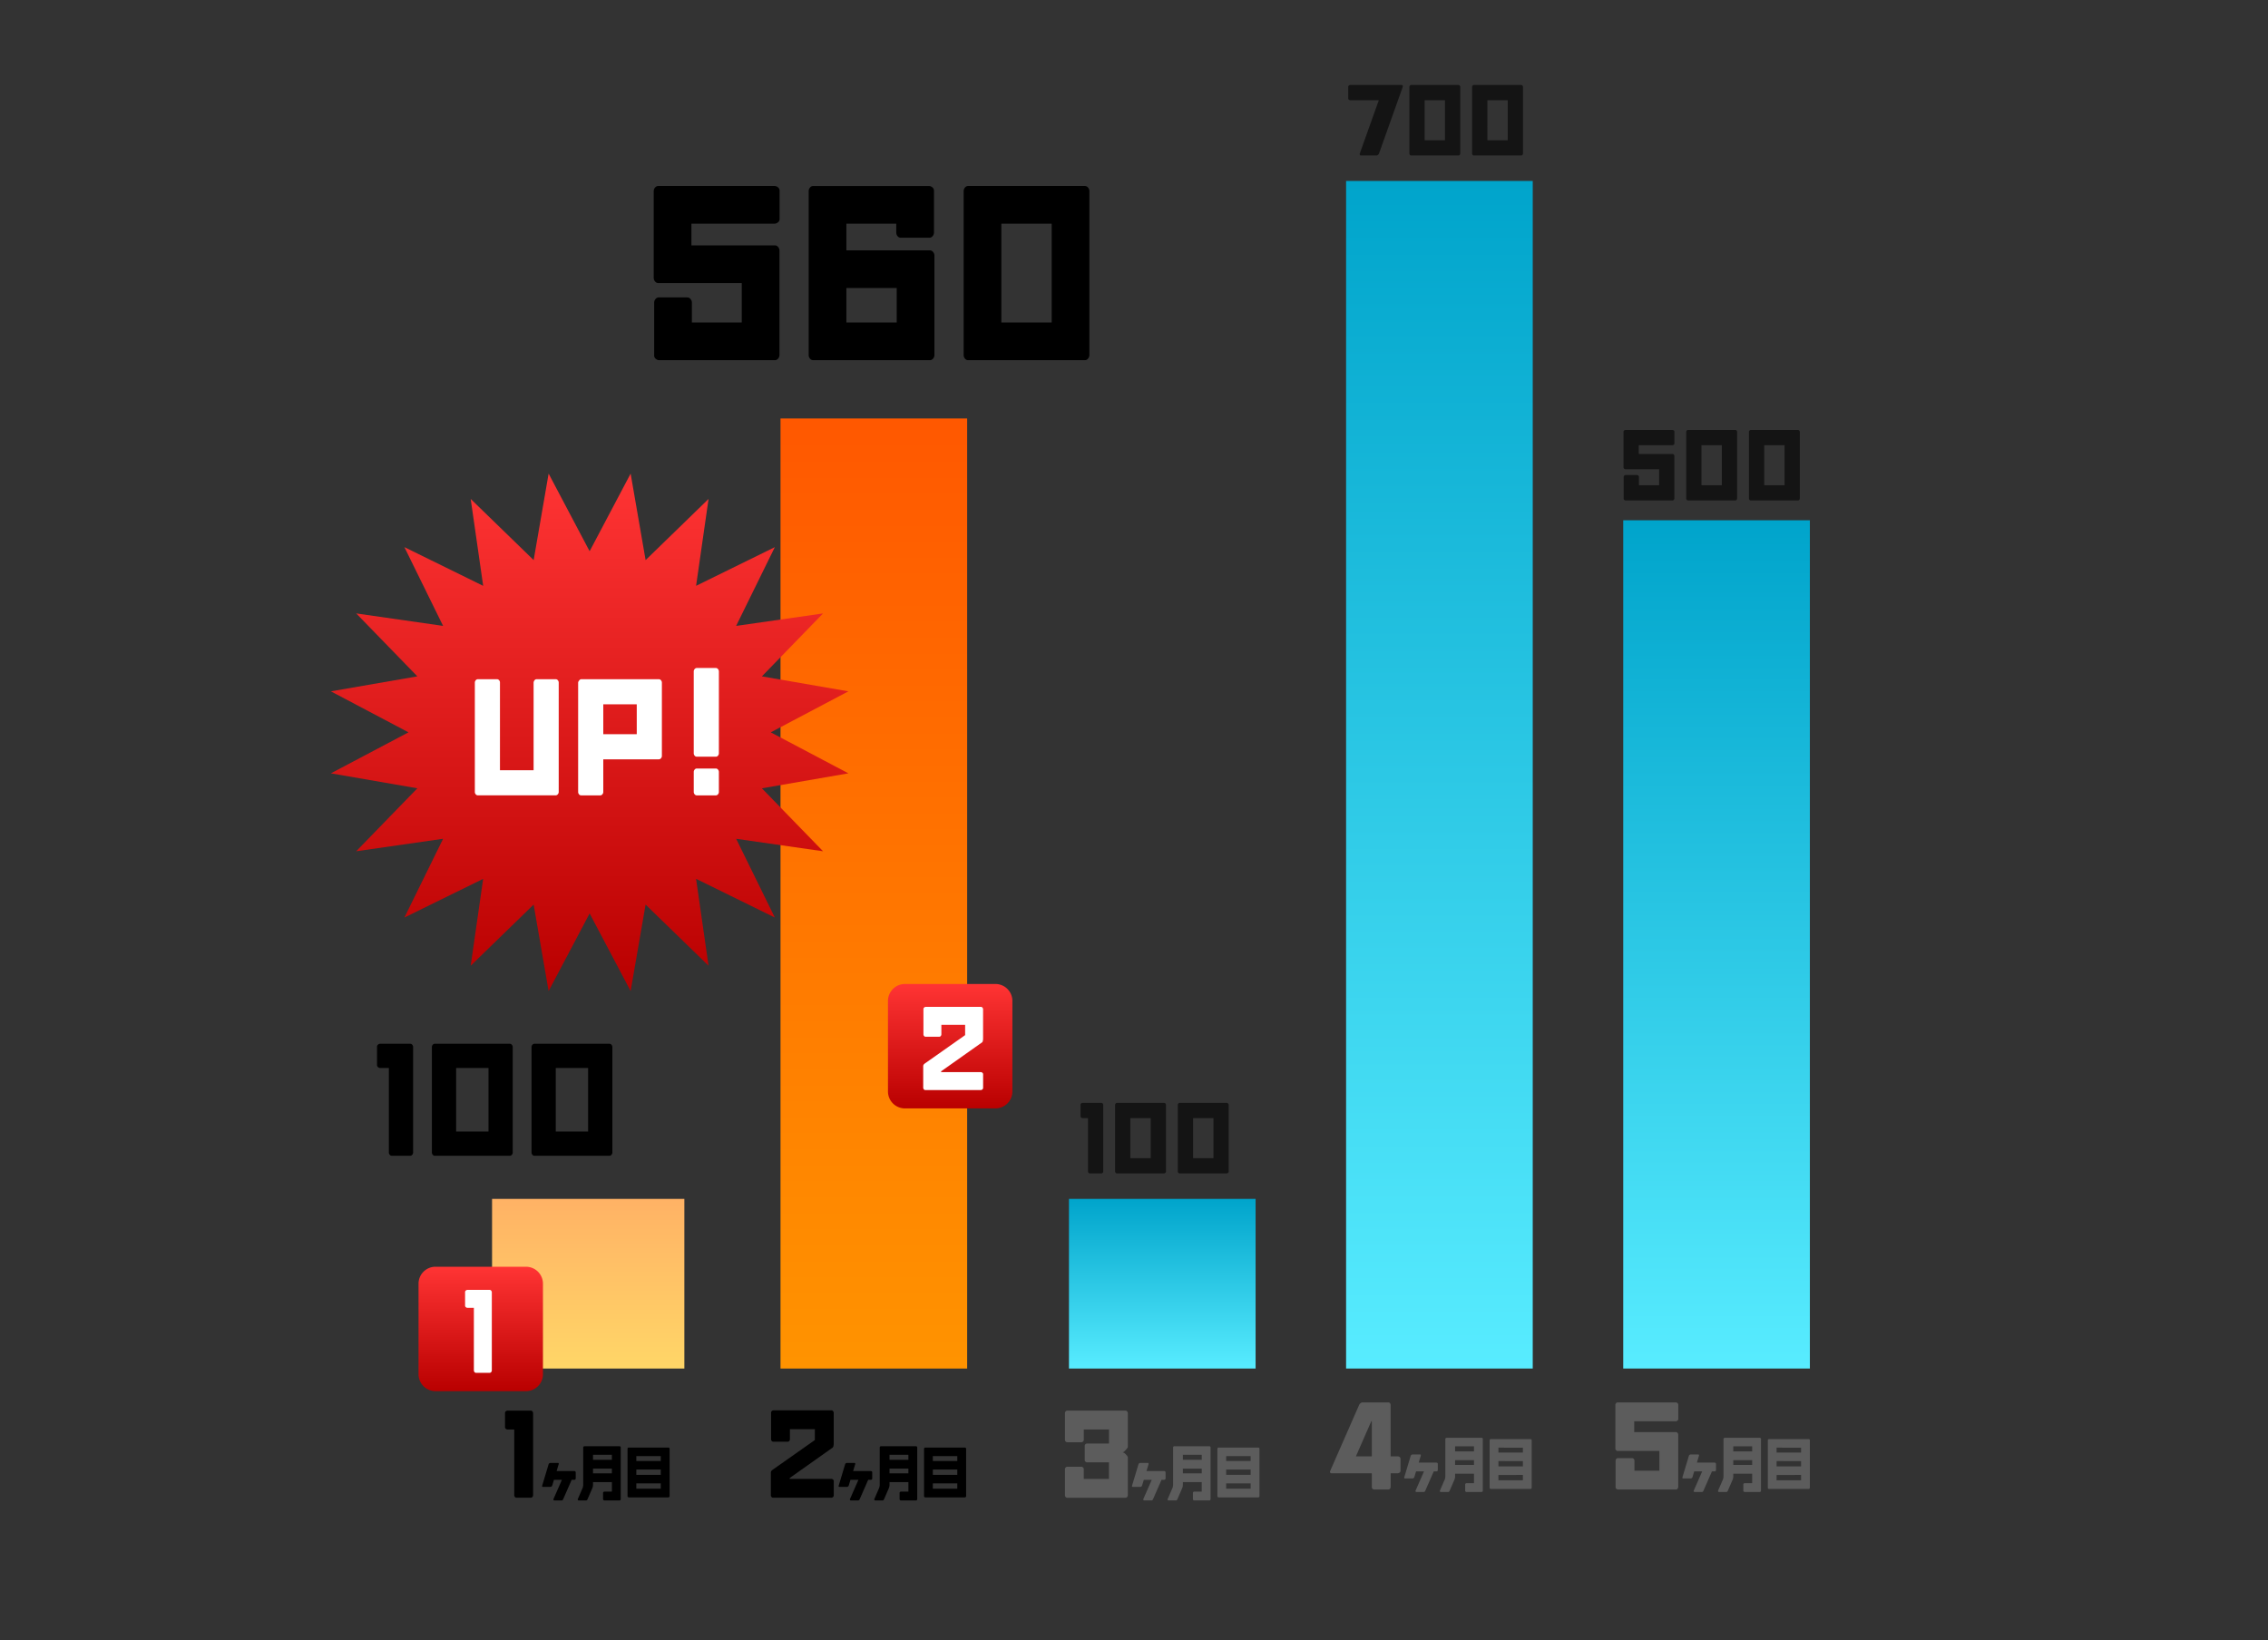 <svg xmlns="http://www.w3.org/2000/svg" xmlns:xlink="http://www.w3.org/1999/xlink" width="401" height="290" viewBox="0 0 401 290">
  <rect x="0" y="0" width="401" height="290" fill="#333333" stroke="none"/>
  <defs>
    <linearGradient id="linear-gradient" x1="0.5" x2="0.5" y2="1" gradientUnits="objectBoundingBox">
      <stop offset="0" stop-color="#ffb265"/>
      <stop offset="1" stop-color="#ffd667"/>
    </linearGradient>
    <linearGradient id="linear-gradient-2" x1="0.5" y1="1" x2="0.5" gradientUnits="objectBoundingBox">
      <stop offset="0" stop-color="#ff9300"/>
      <stop offset="1" stop-color="#ff5800"/>
    </linearGradient>
    <linearGradient id="linear-gradient-3" x1="0.5" x2="0.5" y2="1" gradientUnits="objectBoundingBox">
      <stop offset="0" stop-color="#00a4cb"/>
      <stop offset="1" stop-color="#58ecff"/>
    </linearGradient>
    <linearGradient id="linear-gradient-6" x1="0.5" x2="0.5" y2="1" gradientUnits="objectBoundingBox">
      <stop offset="0" stop-color="#ff3434"/>
      <stop offset="1" stop-color="#b90000"/>
    </linearGradient>
  </defs>
  <g id="グループ_84028" data-name="グループ 84028" transform="translate(-726 -8533)">
    <rect id="長方形_28751" data-name="長方形 28751" width="401" height="290" transform="translate(726 8533)" fill="none"/>
    <g id="グループ_84014" data-name="グループ 84014" transform="translate(19826 -482.348)">
      <rect id="長方形_28746" data-name="長方形 28746" width="34" height="30" transform="translate(-19013 9227.348)" fill="url(#linear-gradient)"/>
      <rect id="長方形_28747" data-name="長方形 28747" width="33" height="168" transform="translate(-18962 9089.348)" fill="url(#linear-gradient-2)"/>
      <g id="グループ_84013" data-name="グループ 84013" transform="translate(-18911 9046.945)">
        <rect id="長方形_28748" data-name="長方形 28748" width="33" height="30" transform="translate(0 180.402)" fill="url(#linear-gradient-3)"/>
        <rect id="長方形_28749" data-name="長方形 28749" width="33" height="210" transform="translate(49 0.402)" fill="url(#linear-gradient-3)"/>
        <rect id="長方形_28750" data-name="長方形 28750" width="33" height="150" transform="translate(98 60.402)" fill="url(#linear-gradient-3)"/>
      </g>
      <path id="パス_177442" data-name="パス 177442" d="M-18940,9326.9l17.209-137.654" transform="translate(-39.198 -99.629)" fill="none"/>
      <path id="パス_177443" data-name="パス 177443" d="M-18885.7,9189.25h-17.133" transform="translate(-76.362 68.098)" fill="none"/>
    </g>
    <g id="グループ_84016" data-name="グループ 84016" transform="translate(814 8775.036)">
      <path id="パス_177444" data-name="パス 177444" d="M1.591-13.662H2.927q.165,0,.122.224l-.367,1.214H5.808a.284.284,0,0,1,.165.061A.2.2,0,0,1,6.058-12v1.1a.194.194,0,0,1-.085.17.292.292,0,0,1-.165.059H5.344l-1.5,3.418q-.1.224-.266.224H2.288a.159.159,0,0,1-.152-.083.155.155,0,0,1-.019-.141l1.5-3.418H2.214L1.9-9.647a.291.291,0,0,1-.112.146.318.318,0,0,1-.2.077H.249q-.17,0-.117-.224l1.139-3.791a.307.307,0,0,1,.114-.144A.322.322,0,0,1,1.591-13.662ZM7.3-9.28a.966.966,0,0,0,.043-.168q.021-.114.032-.2l.011-.085v-6.655a.246.246,0,0,1,.059-.146.19.19,0,0,1,.16-.077h6.182a.237.237,0,0,1,.162.059.184.184,0,0,1,.067.144v9.158a.246.246,0,0,1-.059.146.19.19,0,0,1-.16.077H11.129a.256.256,0,0,1-.154-.061.2.2,0,0,1-.08-.168v-1.1a.2.2,0,0,1,.08-.17.263.263,0,0,1,.154-.059h1.326v-1.677H9.116v.527a2.072,2.072,0,0,1-.085.453L8.153-7.251q-.1.224-.266.224H6.593a.159.159,0,0,1-.152-.083.155.155,0,0,1-.019-.141Zm5.154-4.93V-15.1H9.116v.889Zm0,1.555H9.116v.841h3.338Zm4.32,2.614V-9.1H21.1v-.942Zm5.655-6.336a.237.237,0,0,1,.162.059.184.184,0,0,1,.067.144v8.4a.176.176,0,0,1-.08.152.265.265,0,0,1-.149.056H15.444a.253.253,0,0,1-.146-.056.178.178,0,0,1-.077-.152v-8.4a.184.184,0,0,1,.067-.144.23.23,0,0,1,.157-.059Zm-5.655,1.512V-14H21.1v-.863ZM21.1-11.553v-.937H16.775v.937Z" transform="translate(7.732 30.314)"/>
      <path id="パス_181860" data-name="パス 181860" d="M6.255-13.125V1.415a.474.474,0,0,1-.113.282.365.365,0,0,1-.308.149H3.343A.365.365,0,0,1,3.035,1.7a.474.474,0,0,1-.113-.282V-10.223h-1.2a.474.474,0,0,1-.282-.113.365.365,0,0,1-.149-.308v-2.492a.365.365,0,0,1,.149-.308.474.474,0,0,1,.282-.113H5.834a.365.365,0,0,1,.308.149A.474.474,0,0,1,6.255-13.125Z" transform="translate(0 20.964)"/>
    </g>
    <g id="グループ_84015" data-name="グループ 84015" transform="translate(861.234 8775.036)">
      <path id="パス_177445" data-name="パス 177445" d="M1.591-13.662H2.927q.165,0,.122.224l-.367,1.214H5.808a.284.284,0,0,1,.165.061A.2.2,0,0,1,6.058-12v1.1a.194.194,0,0,1-.085.17.292.292,0,0,1-.165.059H5.344l-1.5,3.418q-.1.224-.266.224H2.288a.159.159,0,0,1-.152-.083.155.155,0,0,1-.019-.141l1.5-3.418H2.214L1.9-9.647a.291.291,0,0,1-.112.146.318.318,0,0,1-.2.077H.249q-.17,0-.117-.224l1.139-3.791a.307.307,0,0,1,.114-.144A.322.322,0,0,1,1.591-13.662ZM7.3-9.28a.966.966,0,0,0,.043-.168q.021-.114.032-.2l.011-.085v-6.655a.246.246,0,0,1,.059-.146.19.19,0,0,1,.16-.077h6.182a.237.237,0,0,1,.162.059.184.184,0,0,1,.067.144v9.158a.246.246,0,0,1-.059.146.19.19,0,0,1-.16.077H11.129a.256.256,0,0,1-.154-.061.2.2,0,0,1-.08-.168v-1.1a.2.2,0,0,1,.08-.17.263.263,0,0,1,.154-.059h1.326v-1.677H9.116v.527a2.072,2.072,0,0,1-.085.453L8.153-7.251q-.1.224-.266.224H6.593a.159.159,0,0,1-.152-.083.155.155,0,0,1-.019-.141Zm5.154-4.93V-15.1H9.116v.889Zm0,1.555H9.116v.841h3.338Zm4.32,2.614V-9.1H21.1v-.942Zm5.655-6.336a.237.237,0,0,1,.162.059.184.184,0,0,1,.067.144v8.4a.176.176,0,0,1-.08.152.265.265,0,0,1-.149.056H15.444a.253.253,0,0,1-.146-.056.178.178,0,0,1-.077-.152v-8.4a.184.184,0,0,1,.067-.144.23.23,0,0,1,.157-.059Zm-5.655,1.512V-14H21.1v-.863ZM21.1-11.553v-.937H16.775v.937Z" transform="translate(12.924 30.314)"/>
      <path id="パス_181863" data-name="パス 181863" d="M4.625-1.487h7.362a.487.487,0,0,1,.282.108.362.362,0,0,1,.149.313V1.425a.365.365,0,0,1-.149.308.474.474,0,0,1-.282.113H1.712A.362.362,0,0,1,1.4,1.7a.487.487,0,0,1-.108-.282V-2.666a.657.657,0,0,1,.267-.4L9.075-8.357v-1.917H4.666V-8.49a.487.487,0,0,1-.108.282.362.362,0,0,1-.313.149H1.753a.362.362,0,0,1-.313-.149.487.487,0,0,1-.108-.282v-4.7a.365.365,0,0,1,.149-.308.474.474,0,0,1,.282-.113H11.987a.365.365,0,0,1,.308.149.474.474,0,0,1,.113.282v5.537a1.774,1.774,0,0,1-.046.323.534.534,0,0,1-.118.282L4.625-1.641Z" transform="translate(-0.234 20.964)"/>
    </g>
    <g id="グループ_84019" data-name="グループ 84019" transform="translate(961.234 8773.543)">
      <path id="パス_177445-2" data-name="パス 177445" d="M1.591-13.662H2.927q.165,0,.122.224l-.367,1.214H5.808a.284.284,0,0,1,.165.061A.2.2,0,0,1,6.058-12v1.1a.194.194,0,0,1-.085.17.292.292,0,0,1-.165.059H5.344l-1.5,3.418q-.1.224-.266.224H2.288a.159.159,0,0,1-.152-.083.155.155,0,0,1-.019-.141l1.5-3.418H2.214L1.9-9.647a.291.291,0,0,1-.112.146.318.318,0,0,1-.2.077H.249q-.17,0-.117-.224l1.139-3.791a.307.307,0,0,1,.114-.144A.322.322,0,0,1,1.591-13.662ZM7.3-9.28a.966.966,0,0,0,.043-.168q.021-.114.032-.2l.011-.085v-6.655a.246.246,0,0,1,.059-.146.19.19,0,0,1,.16-.077h6.182a.237.237,0,0,1,.162.059.184.184,0,0,1,.067.144v9.158a.246.246,0,0,1-.059.146.19.19,0,0,1-.16.077H11.129a.256.256,0,0,1-.154-.061.2.2,0,0,1-.08-.168v-1.1a.2.2,0,0,1,.08-.17.263.263,0,0,1,.154-.059h1.326v-1.677H9.116v.527a2.072,2.072,0,0,1-.085.453L8.153-7.251q-.1.224-.266.224H6.593a.159.159,0,0,1-.152-.083.155.155,0,0,1-.019-.141Zm5.154-4.93V-15.1H9.116v.889Zm0,1.555H9.116v.841h3.338Zm4.32,2.614V-9.1H21.1v-.942Zm5.655-6.336a.237.237,0,0,1,.162.059.184.184,0,0,1,.067.144v8.4a.176.176,0,0,1-.08.152.265.265,0,0,1-.149.056H15.444a.253.253,0,0,1-.146-.056.178.178,0,0,1-.077-.152v-8.4a.184.184,0,0,1,.067-.144.23.23,0,0,1,.157-.059Zm-5.655,1.512V-14H21.1v-.863ZM21.1-11.553v-.937H16.775v.937Z" transform="translate(12.924 30.314)" fill="#5c5c5c"/>
      <path id="パス_181865" data-name="パス 181865" d="M12.141-4.02a.559.559,0,0,1,.313.118.373.373,0,0,1,.169.323v2.112a.373.373,0,0,1-.169.323.559.559,0,0,1-.313.118H10.879v2.44a.474.474,0,0,1-.113.282.365.365,0,0,1-.308.149H7.967A.362.362,0,0,1,7.655,1.7a.487.487,0,0,1-.108-.282v-2.44H.42a.228.228,0,0,1-.251-.164.3.3,0,0,1,.026-.267L5.312-13.125a.88.88,0,0,1,.236-.282.561.561,0,0,1,.369-.149h4.542a.365.365,0,0,1,.308.149.474.474,0,0,1,.113.282V-4.02Zm-4.594,0v-6.2H7.455L4.737-4.02Z" transform="translate(-0.234 21.001)" fill="#5c5c5c"/>
    </g>
    <g id="グループ_84017" data-name="グループ 84017" transform="translate(913.1 8775.036)">
      <path id="パス_177445-3" data-name="パス 177445" d="M1.591-13.662H2.927q.165,0,.122.224l-.367,1.214H5.808a.284.284,0,0,1,.165.061A.2.2,0,0,1,6.058-12v1.1a.194.194,0,0,1-.085.17.292.292,0,0,1-.165.059H5.344l-1.5,3.418q-.1.224-.266.224H2.288a.159.159,0,0,1-.152-.083.155.155,0,0,1-.019-.141l1.5-3.418H2.214L1.9-9.647a.291.291,0,0,1-.112.146.318.318,0,0,1-.2.077H.249q-.17,0-.117-.224l1.139-3.791a.307.307,0,0,1,.114-.144A.322.322,0,0,1,1.591-13.662ZM7.3-9.28a.966.966,0,0,0,.043-.168q.021-.114.032-.2l.011-.085v-6.655a.246.246,0,0,1,.059-.146.19.19,0,0,1,.16-.077h6.182a.237.237,0,0,1,.162.059.184.184,0,0,1,.067.144v9.158a.246.246,0,0,1-.059.146.19.19,0,0,1-.16.077H11.129a.256.256,0,0,1-.154-.061.2.2,0,0,1-.08-.168v-1.1a.2.2,0,0,1,.08-.17.263.263,0,0,1,.154-.059h1.326v-1.677H9.116v.527a2.072,2.072,0,0,1-.085.453L8.153-7.251q-.1.224-.266.224H6.593a.159.159,0,0,1-.152-.083.155.155,0,0,1-.019-.141Zm5.154-4.93V-15.1H9.116v.889Zm0,1.555H9.116v.841h3.338Zm4.32,2.614V-9.1H21.1v-.942Zm5.655-6.336a.237.237,0,0,1,.162.059.184.184,0,0,1,.067.144v8.4a.176.176,0,0,1-.08.152.265.265,0,0,1-.149.056H15.444a.253.253,0,0,1-.146-.056.178.178,0,0,1-.077-.152v-8.4a.184.184,0,0,1,.067-.144.23.23,0,0,1,.157-.059Zm-5.655,1.512V-14H21.1v-.863ZM21.1-11.553v-.937H16.775v.937Z" transform="translate(12.924 30.314)" fill="#5c5c5c"/>
      <path id="パス_181864" data-name="パス 181864" d="M7.383-7.742H9.075v-2.481H4.625V-8.4a.474.474,0,0,1-.113.282.365.365,0,0,1-.308.149H1.712A.362.362,0,0,1,1.4-8.116.487.487,0,0,1,1.292-8.4v-4.727a.487.487,0,0,1,.108-.282.362.362,0,0,1,.313-.149H11.987a.365.365,0,0,1,.308.149.474.474,0,0,1,.113.282v6q0,.123-.364.528t-.569.415a.986.986,0,0,1,.574.354q.359.354.359.549v6.7a.474.474,0,0,1-.113.282.365.365,0,0,1-.308.149H1.712A.362.362,0,0,1,1.4,1.7a.487.487,0,0,1-.108-.282V-3.2A.487.487,0,0,1,1.4-3.481a.362.362,0,0,1,.313-.149H4.2a.365.365,0,0,1,.308.149.474.474,0,0,1,.113.282v1.712h4.45V-4.409H5.219a.474.474,0,0,1-.282-.113.365.365,0,0,1-.149-.308V-7.321a.362.362,0,0,1,.149-.313.487.487,0,0,1,.282-.108Z" transform="translate(-0.102 20.964)" fill="#5c5c5c"/>
    </g>
    <g id="グループ_84018" data-name="グループ 84018" transform="translate(1010.418 8773.543)">
      <path id="パス_177445-4" data-name="パス 177445" d="M1.591-13.662H2.927q.165,0,.122.224l-.367,1.214H5.808a.284.284,0,0,1,.165.061A.2.2,0,0,1,6.058-12v1.1a.194.194,0,0,1-.085.17.292.292,0,0,1-.165.059H5.344l-1.5,3.418q-.1.224-.266.224H2.288a.159.159,0,0,1-.152-.083.155.155,0,0,1-.019-.141l1.5-3.418H2.214L1.9-9.647a.291.291,0,0,1-.112.146.318.318,0,0,1-.2.077H.249q-.17,0-.117-.224l1.139-3.791a.307.307,0,0,1,.114-.144A.322.322,0,0,1,1.591-13.662ZM7.3-9.28a.966.966,0,0,0,.043-.168q.021-.114.032-.2l.011-.085v-6.655a.246.246,0,0,1,.059-.146.19.19,0,0,1,.16-.077h6.182a.237.237,0,0,1,.162.059.184.184,0,0,1,.067.144v9.158a.246.246,0,0,1-.059.146.19.19,0,0,1-.16.077H11.129a.256.256,0,0,1-.154-.061.2.2,0,0,1-.08-.168v-1.1a.2.2,0,0,1,.08-.17.263.263,0,0,1,.154-.059h1.326v-1.677H9.116v.527a2.072,2.072,0,0,1-.085.453L8.153-7.251q-.1.224-.266.224H6.593a.159.159,0,0,1-.152-.083.155.155,0,0,1-.019-.141Zm5.154-4.93V-15.1H9.116v.889Zm0,1.555H9.116v.841h3.338Zm4.32,2.614V-9.1H21.1v-.942Zm5.655-6.336a.237.237,0,0,1,.162.059.184.184,0,0,1,.067.144v8.4a.176.176,0,0,1-.08.152.265.265,0,0,1-.149.056H15.444a.253.253,0,0,1-.146-.056.178.178,0,0,1-.077-.152v-8.4a.184.184,0,0,1,.067-.144.23.23,0,0,1,.157-.059Zm-5.655,1.512V-14H21.1v-.863ZM21.1-11.553v-.937H16.775v.937Z" transform="translate(12.924 30.314)" fill="#5c5c5c"/>
      <path id="パス_181866" data-name="パス 181866" d="M4.625-10.223v1.917h7.362a.365.365,0,0,1,.308.149.474.474,0,0,1,.113.282v9.29a.474.474,0,0,1-.113.282.365.365,0,0,1-.308.149H1.764a.474.474,0,0,1-.282-.113.365.365,0,0,1-.149-.308v-4.7a.474.474,0,0,1,.113-.282A.365.365,0,0,1,1.753-3.7H4.245a.365.365,0,0,1,.308.149.474.474,0,0,1,.113.282v1.784H9.075V-4.973H1.712A.365.365,0,0,1,1.4-5.122.474.474,0,0,1,1.292-5.4v-7.721a.474.474,0,0,1,.113-.282.365.365,0,0,1,.308-.149H11.987a.474.474,0,0,1,.282.113.365.365,0,0,1,.149.308v2.492a.365.365,0,0,1-.149.308.474.474,0,0,1-.282.113H4.625Z" transform="translate(-0.102 21.001)" fill="#5c5c5c"/>
    </g>
    <g id="グループ_84020" data-name="グループ 84020" transform="translate(791.207 8708.348)">
      <path id="パス_181862" data-name="パス 181862" d="M8.042-16.875V1.819a.61.61,0,0,1-.145.363.47.47,0,0,1-.4.191H4.3a.47.47,0,0,1-.4-.191.61.61,0,0,1-.145-.363V-13.144H2.215a.61.61,0,0,1-.363-.145.47.47,0,0,1-.191-.4v-3.2a.47.47,0,0,1,.191-.4.61.61,0,0,1,.363-.145H7.5a.47.47,0,0,1,.4.191A.61.61,0,0,1,8.042-16.875Zm17.613,0V1.819a.61.61,0,0,1-.145.363.47.47,0,0,1-.4.191H11.9a.466.466,0,0,1-.4-.191.627.627,0,0,1-.138-.363V-16.875a.627.627,0,0,1,.138-.363.466.466,0,0,1,.4-.191h13.21a.47.47,0,0,1,.4.191A.61.61,0,0,1,25.655-16.875ZM21.371-1.912V-13.144H15.649V-1.912Zm21.9-14.963V1.819a.61.61,0,0,1-.145.363.47.47,0,0,1-.4.191H29.518a.466.466,0,0,1-.4-.191.627.627,0,0,1-.138-.363V-16.875a.627.627,0,0,1,.138-.363.466.466,0,0,1,.4-.191h13.21a.47.47,0,0,1,.4.191A.61.61,0,0,1,43.269-16.875ZM38.984-1.912V-13.144H33.262V-1.912Z" transform="translate(-0.207 26.653)"/>
    </g>
    <g id="グループ_84023" data-name="グループ 84023" transform="translate(916.207 8722.348)">
      <path id="パス_181867" data-name="パス 181867" d="M5.063-10.625V1.146a.384.384,0,0,1-.091.228.3.3,0,0,1-.249.12H2.706a.3.3,0,0,1-.249-.12.384.384,0,0,1-.091-.228V-8.276H1.395a.384.384,0,0,1-.228-.091.3.3,0,0,1-.12-.249v-2.017a.3.3,0,0,1,.12-.249.384.384,0,0,1,.228-.091H4.723a.3.3,0,0,1,.249.12A.384.384,0,0,1,5.063-10.625Zm11.09,0V1.146a.384.384,0,0,1-.091.228.3.3,0,0,1-.249.12H7.5a.293.293,0,0,1-.253-.12.4.4,0,0,1-.087-.228V-10.625a.4.4,0,0,1,.087-.228.293.293,0,0,1,.253-.12h8.317a.3.3,0,0,1,.249.12A.384.384,0,0,1,16.153-10.625ZM13.456-1.2V-8.276h-3.6V-1.2Zm13.788-9.421V1.146a.384.384,0,0,1-.091.228.3.3,0,0,1-.249.12H18.585a.293.293,0,0,1-.253-.12.4.4,0,0,1-.087-.228V-10.625a.4.4,0,0,1,.087-.228.293.293,0,0,1,.253-.12H26.9a.3.3,0,0,1,.249.12A.384.384,0,0,1,27.243-10.625ZM24.545-1.2V-8.276h-3.6V-1.2Z" transform="translate(-0.207 16.653)" fill="#141414"/>
    </g>
    <g id="グループ_84024" data-name="グループ 84024" transform="translate(968.207 8542.348)">
      <path id="パス_181871" data-name="パス 181871" d="M5.354,1.494H2.64a.2.2,0,0,1-.208-.12.3.3,0,0,1-.008-.228Q3.1-.764,4.1-3.565T5.786-8.276H.722a.384.384,0,0,1-.228-.091.3.3,0,0,1-.12-.249v-2.017a.293.293,0,0,1,.12-.253.4.4,0,0,1,.228-.087H9.795a.2.2,0,0,1,.208.12.3.3,0,0,1,.008.228L5.819,1.146a.635.635,0,0,1-.174.228A.424.424,0,0,1,5.354,1.494ZM20.188-10.625V1.146a.384.384,0,0,1-.091.228.3.3,0,0,1-.249.12H11.53a.293.293,0,0,1-.253-.12.4.4,0,0,1-.087-.228V-10.625a.4.4,0,0,1,.087-.228.293.293,0,0,1,.253-.12h8.317a.3.3,0,0,1,.249.12A.384.384,0,0,1,20.188-10.625ZM17.49-1.2V-8.276h-3.6V-1.2Zm13.788-9.421V1.146a.384.384,0,0,1-.091.228.3.3,0,0,1-.249.12H22.62a.293.293,0,0,1-.253-.12.4.4,0,0,1-.087-.228V-10.625a.4.4,0,0,1,.087-.228.293.293,0,0,1,.253-.12h8.317a.3.3,0,0,1,.249.12A.384.384,0,0,1,31.277-10.625ZM28.58-1.2V-8.276h-3.6V-1.2Z" transform="translate(-4.207 16.653)" fill="#141414"/>
      <path id="パス_181872" data-name="パス 181872" d="M3.744-8.276v1.552H9.7a.3.3,0,0,1,.249.12.384.384,0,0,1,.091.228V1.146a.384.384,0,0,1-.091.228.3.3,0,0,1-.249.12H1.428A.384.384,0,0,1,1.2,1.4a.3.3,0,0,1-.12-.249v-3.8a.384.384,0,0,1,.091-.228A.3.3,0,0,1,1.419-3H3.437a.3.3,0,0,1,.249.12.384.384,0,0,1,.091.228V-1.2H7.346V-4.026H1.386a.3.3,0,0,1-.249-.12.384.384,0,0,1-.091-.228v-6.25a.384.384,0,0,1,.091-.228.3.3,0,0,1,.249-.12H9.7a.384.384,0,0,1,.228.091.3.3,0,0,1,.12.249v2.017a.3.3,0,0,1-.12.249.384.384,0,0,1-.228.091H3.744Zm17.39-2.349V1.146a.384.384,0,0,1-.091.228.3.3,0,0,1-.249.12H12.476a.293.293,0,0,1-.253-.12.4.4,0,0,1-.087-.228V-10.625a.4.4,0,0,1,.087-.228.293.293,0,0,1,.253-.12h8.317a.3.3,0,0,1,.249.12A.384.384,0,0,1,21.134-10.625ZM18.436-1.2V-8.276h-3.6V-1.2Zm13.788-9.421V1.146a.384.384,0,0,1-.091.228.3.3,0,0,1-.249.12H23.566a.293.293,0,0,1-.253-.12.4.4,0,0,1-.087-.228V-10.625a.4.4,0,0,1,.087-.228.293.293,0,0,1,.253-.12h8.317a.3.3,0,0,1,.249.12A.384.384,0,0,1,32.224-10.625ZM29.526-1.2V-8.276h-3.6V-1.2Z" transform="translate(43.793 77.653)" fill="#141414"/>
    </g>
    <g id="グループ_84021" data-name="グループ 84021" transform="translate(855.08 8570.996)">
      <path id="パス_181870" data-name="パス 181870" d="M9.249-20.446v3.835H23.974a.731.731,0,0,1,.615.3.949.949,0,0,1,.226.564V2.83a.949.949,0,0,1-.226.564.731.731,0,0,1-.615.3H3.527a.949.949,0,0,1-.564-.226.731.731,0,0,1-.3-.615V-6.542a.949.949,0,0,1,.226-.564.731.731,0,0,1,.615-.3H8.49a.731.731,0,0,1,.615.3.949.949,0,0,1,.226.564v3.568h8.818V-9.946H3.425a.731.731,0,0,1-.615-.3.949.949,0,0,1-.226-.564V-26.25a.949.949,0,0,1,.226-.564.731.731,0,0,1,.615-.3H23.974a.949.949,0,0,1,.564.226.731.731,0,0,1,.3.615v4.983a.731.731,0,0,1-.3.615.949.949,0,0,1-.564.226H9.249Zm20.733-5.8a.975.975,0,0,1,.215-.564.724.724,0,0,1,.625-.3H51.27a.949.949,0,0,1,.564.226.731.731,0,0,1,.3.615v7.444a.949.949,0,0,1-.226.564.731.731,0,0,1-.615.3H46.307a.724.724,0,0,1-.625-.3.975.975,0,0,1-.215-.564v-1.62H36.647v4.717H51.372a.731.731,0,0,1,.615.3.949.949,0,0,1,.226.564V2.83a.949.949,0,0,1-.226.564.731.731,0,0,1-.615.3H30.823a.724.724,0,0,1-.625-.3.975.975,0,0,1-.215-.564ZM45.548-2.974V-9.064h-8.9v6.091ZM79.611-26.25V2.83a.949.949,0,0,1-.226.564.731.731,0,0,1-.615.3H58.222a.724.724,0,0,1-.625-.3.975.975,0,0,1-.215-.564V-26.25a.975.975,0,0,1,.215-.564.724.724,0,0,1,.625-.3H78.771a.731.731,0,0,1,.615.3A.949.949,0,0,1,79.611-26.25ZM72.946-2.974V-20.446h-8.9V-2.974Z" transform="translate(-16.08 22.004)"/>
    </g>
    <g id="グループ_84022" data-name="グループ 84022" transform="translate(31.609 16.18)">
      <path id="多角形_233" data-name="多角形 233" d="M53,0l2.65,15.292L66.779,4.478,64.574,19.841,78.5,13l-6.845,13.93,15.363-2.205L76.208,35.854,91.5,38.5,77.775,45.75,91.5,53l-15.292,2.65L87.022,66.779,71.659,64.574,78.5,78.5l-13.93-6.845,2.205,15.363L55.646,76.208,53,91.5,45.75,77.775,38.5,91.5l-2.65-15.292L24.721,87.022l2.205-15.363L13,78.5l6.845-13.93L4.478,66.779,15.292,55.646,0,53,13.725,45.75,0,38.5l15.292-2.65L4.478,24.721l15.363,2.205L13,13l13.93,6.845L24.721,4.478,35.854,15.292,38.5,0,45.75,13.725Z" transform="translate(752.891 8600.57)" fill="url(#linear-gradient-6)"/>
      <path id="パス_181869" data-name="パス 181869" d="M-22.654,1.887V-17.5a.633.633,0,0,1,.15-.376.487.487,0,0,1,.41-.2h3.322a.5.5,0,0,1,.424.2.558.558,0,0,1,.137.376V-1.982h5.947V-17.5a.751.751,0,0,1,.157-.376.469.469,0,0,1,.4-.2h3.322a.483.483,0,0,1,.417.2.65.65,0,0,1,.144.376V1.887a.633.633,0,0,1-.15.376.5.5,0,0,1-.424.2h-13.7a.487.487,0,0,1-.41-.2A.633.633,0,0,1-22.654,1.887ZM-4.389-17.5a.858.858,0,0,1,.055-.164,1.026,1.026,0,0,1,.185-.253.428.428,0,0,1,.321-.157H9.857a.487.487,0,0,1,.41.2.633.633,0,0,1,.15.376V-4.484a.633.633,0,0,1-.15.376.487.487,0,0,1-.41.2H.055v5.8a.633.633,0,0,1-.15.376.487.487,0,0,1-.41.2H-3.828a.483.483,0,0,1-.417-.2.65.65,0,0,1-.144-.376ZM5.975-13.631H.055v5.277h5.92ZM19.934-2.283a.487.487,0,0,1,.41.2.633.633,0,0,1,.15.376v3.6a.633.633,0,0,1-.15.376.487.487,0,0,1-.41.2H16.611a.487.487,0,0,1-.41-.2.633.633,0,0,1-.15-.376v-3.6a.633.633,0,0,1,.15-.376.487.487,0,0,1,.41-.2Zm.561-17.2V-4.949a.65.65,0,0,1-.144.376.483.483,0,0,1-.417.2H16.611a.483.483,0,0,1-.417-.2.65.65,0,0,1-.144-.376V-19.482a.633.633,0,0,1,.15-.376.5.5,0,0,1,.424-.2h3.309a.487.487,0,0,1,.41.2A.633.633,0,0,1,20.494-19.482Z" transform="translate(801 8655)" fill="#fff"/>
    </g>
    <g id="グループ_84026" data-name="グループ 84026" transform="translate(0 -6)">
      <path id="パス_177446" data-name="パス 177446" d="M3,0H19a3,3,0,0,1,3,3V19a3,3,0,0,1-3,3H3a3,3,0,0,1-3-3V3A3,3,0,0,1,3,0Z" transform="translate(800 8763)" fill="url(#linear-gradient-6)"/>
      <path id="パス_177447" data-name="パス 177447" d="M3,0H19a3,3,0,0,1,3,3V19a3,3,0,0,1-3,3H3a3,3,0,0,1-3-3V3A3,3,0,0,1,3,0Z" transform="translate(883 8713)" fill="url(#linear-gradient-6)"/>
      <g id="グループ_84025" data-name="グループ 84025" transform="translate(791.207 8756.348)">
        <path id="パス_181861" data-name="パス 181861" d="M5.957-12.5V1.348a.452.452,0,0,1-.107.269.348.348,0,0,1-.293.142H3.184a.348.348,0,0,1-.293-.142.452.452,0,0,1-.107-.269V-9.736H1.641a.452.452,0,0,1-.269-.107.348.348,0,0,1-.142-.293V-12.51a.348.348,0,0,1,.142-.293.452.452,0,0,1,.269-.107H5.557a.348.348,0,0,1,.293.142A.452.452,0,0,1,5.957-12.5Z" transform="translate(15.793 23.653)" fill="#fff"/>
      </g>
      <g id="グループ_84027" data-name="グループ 84027" transform="translate(873.207 8706.348)">
        <path id="パス_181868" data-name="パス 181868" d="M4.4-1.416h7.012a.464.464,0,0,1,.269.1.345.345,0,0,1,.142.3V1.357a.348.348,0,0,1-.142.293.452.452,0,0,1-.269.107H1.631a.345.345,0,0,1-.3-.142.464.464,0,0,1-.1-.269V-2.539a.626.626,0,0,1,.254-.381L8.643-7.959V-9.785h-4.2v1.7a.464.464,0,0,1-.1.269.345.345,0,0,1-.3.142H1.67a.345.345,0,0,1-.3-.142.464.464,0,0,1-.1-.269v-4.473a.348.348,0,0,1,.142-.293.452.452,0,0,1,.269-.107h9.736a.348.348,0,0,1,.293.142.452.452,0,0,1,.107.269v5.273a1.689,1.689,0,0,1-.044.308.509.509,0,0,1-.112.269L4.4-1.562Z" transform="translate(14.793 23.653)" fill="#fff"/>
      </g>
    </g>
  </g>
</svg>
